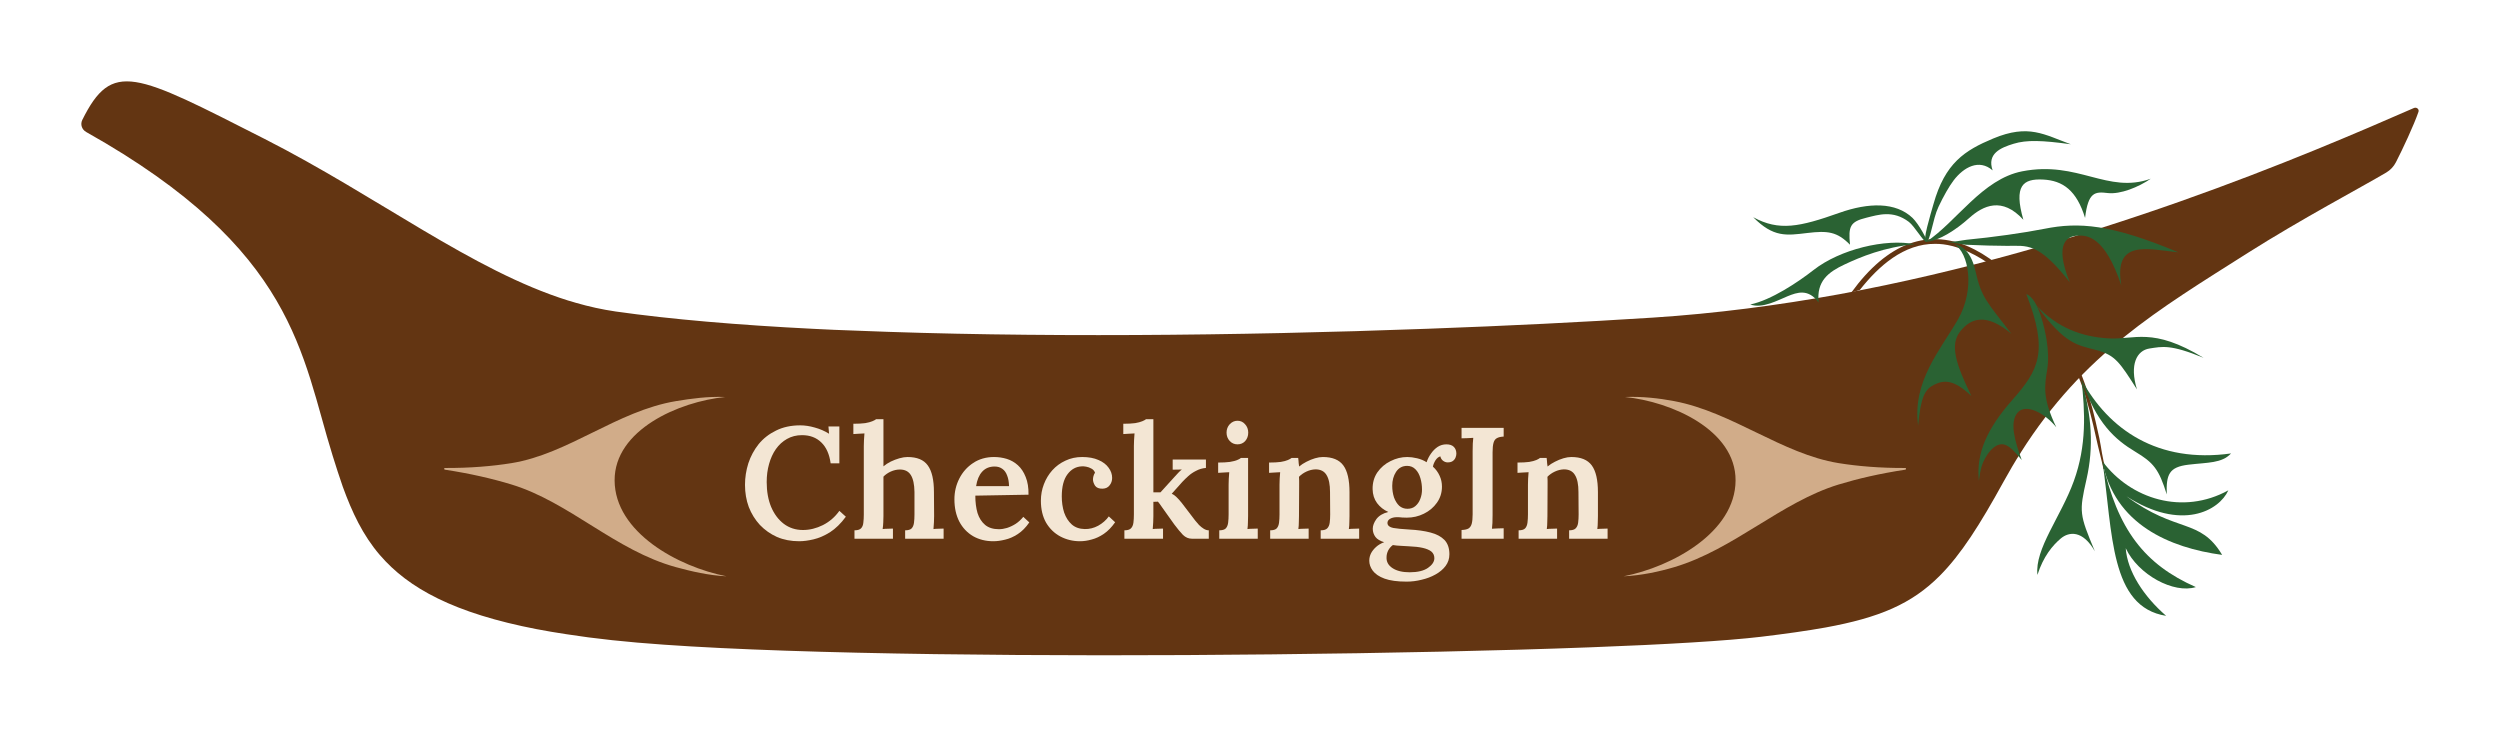 <svg width="180" height="54" viewBox="0 0 180 54" fill="none" xmlns="http://www.w3.org/2000/svg">
<path d="M173.8 7.777C166.142 11.125 150.383 17.896 132.408 21.189C128.038 21.981 123.538 22.576 118.991 22.869C113.974 23.191 108.495 23.463 102.8 23.67C89.037 24.182 74.071 24.317 61.59 23.805C60.574 23.775 59.567 23.726 58.587 23.677C53.157 23.404 48.291 22.991 44.33 22.428C43.36 22.285 42.41 22.077 41.46 21.802C41.319 21.764 41.187 21.726 41.055 21.679C41.008 21.66 40.961 21.65 40.914 21.641C34 19.482 27.212 14.15 19.031 9.992C9.683 5.24 8.075 4.314 5.921 8.642C5.77 8.962 5.892 9.329 6.212 9.508C21.323 17.991 21.687 25.562 23.952 32.816C24.196 33.589 24.429 34.333 24.682 35.049C25.348 36.877 26.117 38.526 27.347 39.96C27.347 39.97 27.356 39.979 27.366 39.979C29.395 42.337 32.667 44.15 38.69 45.309H38.699C39.358 45.433 40.045 45.556 40.769 45.661C42.821 45.985 45.155 46.234 47.818 46.418C57.766 47.123 75.312 47.294 91.54 47.115C99.936 47.026 107.985 46.852 114.433 46.609H114.442C119.987 46.403 124.364 46.137 126.784 45.849C128.554 45.636 130.089 45.422 131.435 45.18C135.295 44.474 137.635 43.492 139.665 41.453C141.202 39.91 142.562 37.764 144.266 34.664C144.468 34.298 144.671 33.94 144.877 33.592C145.082 33.244 145.289 32.906 145.502 32.577C145.502 32.568 145.511 32.568 145.511 32.558C150.004 25.466 155.375 22.312 161.83 18.218C165.665 15.786 170.065 13.458 171.807 12.425C172.109 12.247 172.354 11.983 172.506 11.682C172.978 10.769 173.809 8.991 174.131 8.05C174.197 7.862 173.99 7.692 173.802 7.777H173.8Z" fill="#633512"/>
<path d="M151.605 33.741L151.454 33.777C151.294 33.036 151.089 32.303 150.928 31.56C150.862 31.253 150.793 30.946 150.72 30.641C150.413 29.331 150.052 28.042 149.519 26.801C149.356 26.395 149.154 25.96 148.909 25.509C148.086 23.979 146.818 22.245 145.349 20.785C144.225 19.669 142.983 18.711 141.732 18.138C140.928 17.766 140.119 17.553 139.339 17.557C137.07 17.538 135.262 19.157 133.912 20.869C133.714 20.935 133.516 20.998 133.317 21.061L133.303 21.052C135.865 17.525 138.881 16.266 142.183 17.971C142.878 18.328 143.589 18.818 144.31 19.45C144.85 19.931 145.374 20.43 145.873 20.954C147.089 22.213 148.173 23.607 149.007 25.137C149.284 25.646 149.533 26.167 149.751 26.704C150.248 27.883 150.597 29.113 150.886 30.356C150.98 30.753 151.068 31.15 151.153 31.549C151.308 32.279 151.368 33.042 151.605 33.74" fill="#633512"/>
<path d="M151.376 33.213C153.406 35.942 157.163 37.111 160.441 35.303C159.78 36.765 157.071 38.288 153.103 35.733C156.729 38.42 158.397 37.279 159.994 39.952C156.22 39.446 152.207 37.743 151.376 33.213" fill="#2A6233"/>
<path d="M151.376 33.213C152.127 38.391 151.903 43.703 155.962 44.341C154.348 42.939 153.169 41.14 153.052 39.47C153.947 41.385 156.51 42.765 158.102 42.27C154.42 40.645 152.45 38.143 151.376 33.213Z" fill="#2A6233"/>
<path d="M149.863 27.32C151.809 30.923 155.356 33.387 160.637 32.647C159.968 33.366 158.962 33.29 157.563 33.458C156.163 33.626 155.959 34.169 156.006 35.597C155.443 33.783 155.053 33.312 153.741 32.524C152.292 31.653 150.944 30.488 149.863 27.32Z" fill="#2A6233"/>
<path d="M149.863 27.32C150.125 29.648 150.249 32.061 149.315 34.637C148.382 37.213 146.493 39.507 146.695 41.393C147.12 40.066 147.781 39.274 148.373 38.773C148.966 38.272 149.957 38.153 150.831 39.695C149.709 37.01 149.694 36.871 150.228 34.512C150.761 32.154 150.608 29.957 149.862 27.32" fill="#2A6233"/>
<path d="M146.628 21.997C148.146 23.617 149.898 24.247 151.794 24.363C153.69 24.479 154.959 23.515 158.657 25.764C156.264 24.777 155.682 24.954 154.766 25.092C153.85 25.23 153.312 26.242 153.86 28.035C152.611 26.075 152.299 25.566 150.916 25.2C149.532 24.833 148.676 24.785 146.629 21.998" fill="#2A6233"/>
<path d="M145.893 21.176C147.525 25.344 146.771 26.658 144.899 28.782C143.027 30.906 142.278 32.668 142.478 34.616C142.532 34.179 142.602 33.835 142.684 33.559C142.875 32.914 143.614 31.71 144.411 32.042C144.712 32.167 145.076 32.508 145.565 33.121C145.047 31.719 144.687 30.401 145.261 29.715C145.835 29.031 147.207 29.711 148.054 30.765C147.034 28.644 147.211 27.77 147.399 26.607C147.498 25.994 147.48 25.233 147.356 24.479C147.247 23.82 146.805 21.506 145.894 21.176" fill="#2A6233"/>
<path d="M140.165 17.42C140.668 17.44 141.317 17.29 141.589 17.263C143.483 17.081 145.718 16.768 147.216 16.47C149.659 15.984 151.974 16.125 156.852 18.171C154.58 17.922 152.162 17.22 152.737 20.565C151.541 16.947 150.226 16.93 149.572 16.967C148.918 17.004 147.838 17.414 149.025 20.323C146.73 17.397 145.938 17.712 144.5 17.702C143.699 17.696 142.682 17.677 141.55 17.622C141.248 17.608 140.825 17.485 140.165 17.42" fill="#2A6233"/>
<path d="M140.705 17.575C141.767 18.208 142.212 20.826 140.98 22.988C139.748 25.15 137.672 27.443 138.105 30.637C138.297 28.565 138.589 28.026 139.275 27.692C139.96 27.358 140.676 27.302 141.942 28.513C140.81 26.199 140.379 24.827 141.128 23.87C141.877 22.913 142.996 22.491 144.823 24.035C143.071 21.729 142.67 21.481 142.229 19.5C141.864 17.867 141.025 17.627 140.705 17.575" fill="#2A6233"/>
<path d="M138.687 17.414C140.875 15.972 142.718 12.895 145.602 12.334C149.634 11.549 151.741 13.987 154.856 12.868C153.972 13.474 152.666 14.006 151.757 13.899C150.848 13.791 150.348 13.806 150.125 15.69C149.521 13.717 148.528 12.996 147.095 12.927C145.664 12.858 144.972 13.351 145.682 15.824C144.153 14.149 142.792 14.791 141.781 15.699C140.77 16.607 139.583 17.339 138.687 17.414Z" fill="#2A6233"/>
<path d="M138.687 17.414C138.381 17.439 138.995 15.457 139.209 14.698C140.04 11.734 141.467 10.827 143.507 9.974C146.071 8.902 147.189 9.697 149.099 10.387C147.028 10.104 145.927 10.062 144.982 10.35C144.038 10.637 143.048 11.063 143.47 12.269C142.494 11.419 141.385 12.038 140.663 12.986C140.335 13.416 139.929 14.132 139.57 14.894C139.138 15.809 138.992 17.389 138.686 17.414" fill="#2A6233"/>
<path d="M138.687 17.414C138.873 17.404 138.136 16.104 137.702 15.69C136.495 14.539 134.543 14.575 132.433 15.324C129.565 16.341 128.092 16.655 126.231 15.639C127.688 17.112 128.627 16.956 130.114 16.777C131.599 16.598 132.27 16.678 133.201 17.62C133.069 16.294 133.209 15.963 134.383 15.675C135.25 15.462 136.292 15.11 137.437 15.975C137.842 16.282 138.501 17.424 138.688 17.414" fill="#2A6233"/>
<path d="M137.876 17.585C135.759 17.161 132.485 17.949 130.582 19.437C129.45 20.322 127.52 21.609 126.017 21.924C126.903 22.238 128.016 21.608 128.704 21.33C129.391 21.052 130.202 20.756 130.944 21.788C130.77 20.234 131.654 19.584 132.804 19.044C133.954 18.503 135.665 17.787 137.877 17.585" fill="#2A6233"/>
<path d="M116.908 41.493C118.191 41.431 119.444 41.162 120.546 40.835C124.821 39.567 128.233 36.152 132.385 34.884C133.734 34.472 135.361 34.092 137.178 33.818C137.257 33.806 137.257 33.695 137.178 33.695C135.36 33.704 133.737 33.564 132.384 33.345C128.301 32.683 124.734 29.676 120.545 28.881C119.457 28.674 118.248 28.536 116.991 28.584C120.333 28.913 124.979 30.956 124.961 34.594C124.943 38.323 120.394 40.809 116.908 41.492V41.493Z" fill="#D1AC89"/>
<path d="M52.304 41.493C51.022 41.431 49.784 41.141 48.667 40.835C44.304 39.64 40.998 36.156 36.829 34.884C35.479 34.472 33.852 34.092 32.035 33.818C31.957 33.806 31.957 33.695 32.035 33.695C33.853 33.704 35.476 33.564 36.829 33.345C40.938 32.679 44.416 29.593 48.667 28.881C49.761 28.698 50.964 28.535 52.221 28.584C48.879 28.913 44.234 30.956 44.252 34.594C44.27 38.323 48.819 40.809 52.304 41.492L52.304 41.493Z" fill="#D1AC89"/>
<path fill-rule="evenodd" clip-rule="evenodd" d="M104.14 31.993C104.376 31.993 104.554 32.053 104.676 32.175C104.797 32.297 104.858 32.46 104.858 32.665C104.858 32.749 104.839 32.84 104.801 32.939C104.763 33.038 104.699 33.121 104.607 33.19C104.516 33.258 104.391 33.292 104.231 33.292C104.11 33.292 103.996 33.251 103.889 33.167C103.79 33.083 103.73 32.981 103.707 32.859C103.578 32.889 103.46 32.984 103.353 33.144C103.255 33.304 103.194 33.456 103.171 33.6C103.376 33.782 103.536 33.999 103.65 34.25C103.764 34.493 103.821 34.755 103.821 35.036C103.821 35.47 103.699 35.857 103.456 36.199C103.22 36.534 102.909 36.796 102.521 36.986C102.141 37.176 101.731 37.271 101.29 37.271C101.176 37.271 101.062 37.267 100.948 37.26C100.834 37.244 100.712 37.237 100.583 37.237C100.378 37.237 100.207 37.279 100.07 37.362C99.941 37.446 99.884 37.556 99.899 37.693C99.922 37.852 100.059 37.959 100.31 38.012C100.56 38.057 100.948 38.096 101.472 38.126C102.058 38.156 102.567 38.228 103 38.343C103.433 38.456 103.768 38.635 104.003 38.878C104.239 39.129 104.357 39.471 104.357 39.904C104.357 40.224 104.265 40.505 104.083 40.748C103.901 40.991 103.657 41.196 103.353 41.364C103.057 41.531 102.726 41.656 102.362 41.74C102.004 41.831 101.643 41.877 101.279 41.877C100.61 41.877 100.078 41.804 99.683 41.66C99.295 41.516 99.014 41.325 98.839 41.09C98.672 40.862 98.588 40.623 98.588 40.372C98.588 40.182 98.63 40.003 98.714 39.836C98.797 39.676 98.919 39.524 99.078 39.38C99.238 39.236 99.432 39.121 99.66 39.038C99.371 38.954 99.162 38.829 99.033 38.662C98.904 38.487 98.839 38.289 98.839 38.069C98.839 37.849 98.926 37.617 99.101 37.373C99.284 37.13 99.569 36.959 99.956 36.86C99.629 36.716 99.36 36.503 99.147 36.222C98.942 35.941 98.835 35.606 98.828 35.219C98.82 34.763 98.934 34.36 99.17 34.01C99.413 33.661 99.728 33.391 100.116 33.201C100.503 33.004 100.906 32.905 101.324 32.905C101.537 32.905 101.773 32.935 102.031 32.996C102.289 33.057 102.517 33.152 102.715 33.281C102.791 33.053 102.897 32.844 103.034 32.654C103.171 32.456 103.331 32.297 103.513 32.175C103.703 32.053 103.912 31.993 104.14 31.993ZM100.287 39.243C100.142 39.349 100.028 39.483 99.945 39.642C99.869 39.802 99.831 39.961 99.831 40.121C99.816 40.448 99.96 40.71 100.264 40.907C100.568 41.105 100.978 41.204 101.495 41.204C102.073 41.204 102.514 41.097 102.818 40.885C103.122 40.672 103.274 40.44 103.274 40.189C103.274 39.992 103.201 39.832 103.057 39.71C102.913 39.596 102.707 39.509 102.441 39.448C102.175 39.387 101.845 39.349 101.45 39.334C101.275 39.327 101.081 39.315 100.868 39.3C100.655 39.292 100.462 39.273 100.287 39.243ZM101.313 33.543C100.971 33.543 100.705 33.688 100.515 33.976C100.332 34.258 100.241 34.592 100.241 34.98C100.241 35.276 100.283 35.553 100.367 35.812C100.458 36.062 100.583 36.264 100.743 36.416C100.91 36.56 101.108 36.633 101.336 36.633C101.564 36.633 101.754 36.568 101.906 36.439C102.065 36.302 102.183 36.131 102.259 35.926C102.343 35.713 102.384 35.489 102.384 35.253C102.384 34.964 102.346 34.691 102.27 34.432C102.194 34.166 102.077 33.953 101.917 33.794C101.757 33.627 101.556 33.543 101.313 33.543Z" fill="#F3E6D4"/>
<path d="M57.618 30.625C57.953 30.625 58.303 30.678 58.667 30.784C59.032 30.883 59.374 31.031 59.693 31.229L59.648 30.704H60.434V33.361H59.807C59.716 32.7 59.492 32.198 59.135 31.856C58.778 31.506 58.314 31.331 57.744 31.331C57.341 31.331 56.98 31.423 56.661 31.605C56.349 31.78 56.083 32.023 55.863 32.335C55.65 32.639 55.487 32.996 55.373 33.406C55.259 33.809 55.202 34.242 55.202 34.706C55.202 35.382 55.308 35.979 55.521 36.496C55.741 37.012 56.045 37.419 56.433 37.715C56.828 38.012 57.288 38.16 57.812 38.16C58.299 38.16 58.778 38.042 59.249 37.807C59.727 37.563 60.123 37.221 60.434 36.781L60.902 37.203C60.544 37.689 60.164 38.061 59.762 38.32C59.359 38.571 58.964 38.742 58.576 38.833C58.196 38.924 57.85 38.969 57.539 38.969C56.953 38.969 56.422 38.867 55.943 38.662C55.471 38.449 55.061 38.16 54.712 37.795C54.37 37.423 54.103 36.993 53.913 36.507C53.731 36.013 53.64 35.481 53.64 34.911C53.64 34.387 53.72 33.87 53.879 33.361C54.047 32.852 54.294 32.392 54.62 31.981C54.955 31.571 55.373 31.244 55.874 31.001C56.376 30.75 56.957 30.625 57.618 30.625Z" fill="#F3E6D4"/>
<path fill-rule="evenodd" clip-rule="evenodd" d="M71.568 32.905C71.887 32.905 72.195 32.95 72.491 33.041C72.788 33.133 73.054 33.285 73.289 33.498C73.525 33.71 73.711 33.992 73.848 34.341C73.992 34.691 74.061 35.116 74.053 35.618L70.223 35.686C70.223 36.157 70.276 36.575 70.382 36.94C70.496 37.297 70.679 37.583 70.93 37.795C71.18 38 71.511 38.103 71.921 38.103C72.104 38.103 72.298 38.073 72.503 38.012C72.716 37.944 72.925 37.845 73.13 37.715C73.335 37.579 73.517 37.411 73.677 37.214L74.11 37.613C73.859 37.978 73.582 38.259 73.278 38.456C72.974 38.654 72.67 38.787 72.366 38.855C72.062 38.931 71.781 38.969 71.522 38.969C70.975 38.969 70.489 38.848 70.063 38.605C69.638 38.354 69.307 38.004 69.071 37.556C68.836 37.1 68.718 36.564 68.718 35.949C68.718 35.416 68.836 34.919 69.071 34.455C69.307 33.992 69.638 33.619 70.063 33.338C70.496 33.049 70.998 32.905 71.568 32.905ZM71.614 33.589C71.241 33.589 70.941 33.714 70.713 33.965C70.493 34.208 70.348 34.554 70.28 35.002H72.651C72.643 34.698 72.598 34.444 72.514 34.239C72.438 34.026 72.324 33.866 72.172 33.76C72.02 33.646 71.834 33.589 71.614 33.589Z" fill="#F3E6D4"/>
<path d="M77.919 32.905C78.383 32.905 78.774 32.977 79.093 33.121C79.412 33.258 79.656 33.444 79.823 33.68C79.99 33.908 80.074 34.151 80.074 34.41C80.074 34.615 80.013 34.793 79.891 34.945C79.777 35.097 79.61 35.177 79.39 35.185C79.131 35.192 78.949 35.12 78.842 34.968C78.744 34.809 78.694 34.66 78.694 34.523C78.694 34.447 78.706 34.368 78.728 34.284C78.751 34.193 78.789 34.109 78.842 34.033C78.789 33.897 78.702 33.798 78.58 33.737C78.459 33.669 78.333 33.623 78.204 33.6C78.075 33.577 77.972 33.57 77.896 33.577C77.478 33.593 77.132 33.782 76.859 34.147C76.585 34.512 76.448 35.044 76.448 35.743C76.448 36.161 76.505 36.549 76.619 36.906C76.741 37.256 76.923 37.541 77.167 37.761C77.41 37.974 77.721 38.084 78.101 38.092C78.436 38.099 78.759 38.02 79.07 37.852C79.382 37.678 79.637 37.453 79.834 37.18L80.29 37.602C80.039 37.959 79.77 38.236 79.481 38.434C79.192 38.631 78.9 38.768 78.603 38.844C78.314 38.928 78.033 38.969 77.759 38.969C77.25 38.969 76.779 38.855 76.346 38.627C75.92 38.4 75.578 38.069 75.32 37.636C75.069 37.195 74.944 36.667 74.944 36.051C74.944 35.633 75.016 35.238 75.16 34.865C75.305 34.485 75.506 34.151 75.764 33.862C76.03 33.566 76.346 33.334 76.711 33.167C77.075 32.992 77.478 32.905 77.919 32.905Z" fill="#F3E6D4"/>
<path d="M63.608 33.577C63.76 33.448 63.935 33.334 64.132 33.235C64.338 33.136 64.546 33.057 64.759 32.996C64.972 32.935 65.166 32.905 65.341 32.905C66.025 32.905 66.511 33.106 66.8 33.509C67.096 33.912 67.244 34.554 67.244 35.435L67.256 37.157C67.256 37.279 67.252 37.427 67.244 37.602C67.237 37.769 67.225 37.932 67.21 38.092C67.332 38.077 67.457 38.069 67.586 38.069C67.723 38.061 67.841 38.057 67.94 38.057V38.787H65.17V38.183C65.39 38.183 65.546 38.137 65.637 38.046C65.728 37.947 65.785 37.81 65.808 37.636C65.831 37.461 65.842 37.263 65.842 37.043V35.424C65.835 34.877 65.747 34.47 65.58 34.204C65.413 33.938 65.151 33.805 64.793 33.805C64.573 33.805 64.353 33.855 64.132 33.953C63.919 34.052 63.745 34.174 63.608 34.318V37.157C63.608 37.279 63.604 37.427 63.596 37.602C63.589 37.769 63.574 37.932 63.551 38.092C63.68 38.077 63.813 38.069 63.95 38.069C64.087 38.061 64.201 38.057 64.292 38.057V38.787H61.522V38.183C61.742 38.183 61.898 38.137 61.989 38.046C62.088 37.947 62.145 37.81 62.16 37.636C62.183 37.461 62.194 37.263 62.194 37.043V32.118C62.194 31.989 62.198 31.848 62.206 31.696C62.213 31.537 62.225 31.373 62.24 31.206C62.111 31.214 61.97 31.221 61.818 31.229C61.666 31.236 61.541 31.244 61.442 31.252V30.511C61.791 30.511 62.076 30.495 62.297 30.465C62.517 30.427 62.688 30.381 62.81 30.328C62.939 30.275 63.03 30.226 63.083 30.18H63.608V33.577Z" fill="#F3E6D4"/>
<path d="M83.043 35.447H83.556L84.57 34.33C84.677 34.216 84.768 34.117 84.844 34.033C84.927 33.942 85.011 33.866 85.095 33.805L84.433 33.817V33.087H86.827V33.691C86.569 33.714 86.333 33.782 86.121 33.897C85.908 34.003 85.722 34.128 85.562 34.273C85.402 34.417 85.262 34.554 85.14 34.683L84.365 35.55C84.487 35.603 84.601 35.682 84.707 35.789C84.821 35.895 84.95 36.04 85.095 36.222L85.87 37.237C85.915 37.29 85.976 37.37 86.052 37.476C86.136 37.575 86.227 37.681 86.326 37.795C86.432 37.902 86.546 37.993 86.668 38.069C86.789 38.145 86.911 38.183 87.033 38.183V38.787H85.813C85.577 38.787 85.364 38.696 85.174 38.514C84.992 38.324 84.787 38.077 84.559 37.773C84.407 37.56 84.255 37.347 84.103 37.134C83.951 36.914 83.81 36.716 83.681 36.541C83.559 36.359 83.457 36.218 83.373 36.12L83.043 36.131V37.157C83.043 37.279 83.039 37.427 83.031 37.602C83.024 37.769 83.012 37.932 82.997 38.092C83.119 38.077 83.248 38.069 83.385 38.069C83.521 38.061 83.639 38.057 83.738 38.057V38.787H80.956V38.183C81.177 38.183 81.333 38.137 81.424 38.046C81.523 37.947 81.583 37.81 81.606 37.636C81.629 37.461 81.64 37.263 81.64 37.043V32.118C81.64 31.989 81.644 31.848 81.652 31.696C81.659 31.537 81.671 31.373 81.686 31.206C81.557 31.214 81.416 31.221 81.264 31.229C81.112 31.236 80.983 31.244 80.877 31.252V30.511C81.226 30.511 81.511 30.495 81.732 30.465C81.952 30.427 82.123 30.381 82.245 30.328C82.374 30.275 82.465 30.226 82.518 30.18H83.043V35.447Z" fill="#F3E6D4"/>
<path d="M89.862 37.157C89.862 37.279 89.858 37.427 89.851 37.602C89.851 37.769 89.839 37.932 89.816 38.092C89.938 38.077 90.067 38.069 90.204 38.069C90.348 38.061 90.466 38.057 90.558 38.057V38.787H87.787V38.183C88.008 38.183 88.163 38.137 88.255 38.046C88.346 37.947 88.403 37.81 88.426 37.636C88.448 37.461 88.46 37.263 88.46 37.043V34.911C88.46 34.782 88.464 34.641 88.471 34.489C88.479 34.33 88.49 34.166 88.505 33.999C88.376 34.007 88.236 34.014 88.084 34.022C87.932 34.029 87.806 34.037 87.707 34.045V33.304C88.049 33.304 88.331 33.288 88.551 33.258C88.779 33.22 88.954 33.175 89.076 33.121C89.205 33.068 89.296 33.019 89.349 32.973H89.862V37.157Z" fill="#F3E6D4"/>
<path d="M95.249 32.905C95.933 32.905 96.423 33.106 96.719 33.509C97.016 33.912 97.164 34.554 97.164 35.435V37.157C97.164 37.279 97.16 37.427 97.153 37.602C97.153 37.769 97.141 37.932 97.118 38.092C97.248 38.077 97.381 38.069 97.517 38.069C97.654 38.061 97.768 38.057 97.859 38.057V38.787H95.089V38.183C95.31 38.183 95.465 38.137 95.557 38.046C95.655 37.947 95.716 37.81 95.739 37.636C95.762 37.461 95.773 37.263 95.773 37.043L95.762 35.424C95.762 34.877 95.678 34.47 95.511 34.204C95.351 33.931 95.085 33.794 94.713 33.794C94.493 33.801 94.276 33.855 94.063 33.953C93.85 34.052 93.672 34.178 93.527 34.33C93.535 34.421 93.539 34.516 93.539 34.615V34.911L93.527 37.157C93.527 37.279 93.524 37.427 93.516 37.602C93.516 37.769 93.505 37.932 93.482 38.092C93.603 38.077 93.733 38.069 93.869 38.069C94.014 38.061 94.132 38.057 94.223 38.057V38.787H91.453V38.183C91.673 38.183 91.829 38.137 91.92 38.046C92.011 37.947 92.068 37.81 92.091 37.636C92.114 37.461 92.125 37.263 92.125 37.043V34.9C92.125 34.763 92.129 34.618 92.137 34.467C92.144 34.315 92.156 34.159 92.171 33.999C92.049 34.007 91.909 34.014 91.749 34.022C91.597 34.029 91.472 34.037 91.373 34.045V33.304C91.715 33.304 91.996 33.288 92.216 33.258C92.437 33.22 92.608 33.175 92.729 33.121C92.851 33.068 92.938 33.019 92.992 32.973H93.47C93.486 33.057 93.493 33.125 93.493 33.178C93.493 33.231 93.497 33.288 93.505 33.349C93.512 33.403 93.524 33.482 93.539 33.589C93.691 33.459 93.866 33.346 94.063 33.247C94.268 33.14 94.474 33.057 94.679 32.996C94.884 32.935 95.074 32.905 95.249 32.905Z" fill="#F3E6D4"/>
<path d="M108.264 31.434C108.059 31.442 107.896 31.48 107.774 31.548C107.66 31.609 107.58 31.719 107.535 31.879C107.489 32.038 107.466 32.266 107.466 32.563V37.089C107.466 37.294 107.463 37.484 107.455 37.658C107.447 37.833 107.436 37.97 107.421 38.069C107.55 38.061 107.698 38.054 107.865 38.046C108.033 38.038 108.166 38.035 108.264 38.035V38.787H105.232V38.16C105.445 38.153 105.608 38.118 105.722 38.057C105.836 37.989 105.916 37.875 105.962 37.715C106.007 37.548 106.03 37.32 106.03 37.032V32.483C106.03 32.293 106.034 32.11 106.041 31.936C106.057 31.761 106.068 31.624 106.075 31.525C105.946 31.533 105.798 31.54 105.631 31.548C105.464 31.548 105.331 31.552 105.232 31.559V30.807H108.264V31.434Z" fill="#F3E6D4"/>
<path d="M113.136 32.905C113.82 32.905 114.31 33.106 114.607 33.509C114.903 33.912 115.051 34.554 115.051 35.435V37.157C115.051 37.279 115.048 37.427 115.04 37.602C115.04 37.769 115.029 37.932 115.006 38.092C115.135 38.077 115.268 38.069 115.405 38.069C115.542 38.061 115.656 38.057 115.747 38.057V38.787H112.977V38.183C113.197 38.183 113.353 38.137 113.444 38.046C113.543 37.947 113.603 37.81 113.626 37.636C113.649 37.461 113.661 37.263 113.661 37.043L113.649 35.424C113.649 34.877 113.566 34.47 113.398 34.204C113.239 33.931 112.973 33.794 112.6 33.794C112.38 33.801 112.163 33.855 111.951 33.953C111.738 34.052 111.559 34.178 111.415 34.33C111.422 34.421 111.426 34.516 111.426 34.615V34.911L111.415 37.157C111.415 37.279 111.411 37.427 111.403 37.602C111.403 37.769 111.392 37.932 111.369 38.092C111.491 38.077 111.62 38.069 111.757 38.069C111.901 38.061 112.019 38.057 112.11 38.057V38.787H109.34V38.183C109.56 38.183 109.716 38.137 109.807 38.046C109.899 37.947 109.956 37.81 109.978 37.636C110.001 37.461 110.013 37.263 110.013 37.043V34.9C110.013 34.763 110.016 34.618 110.024 34.467C110.031 34.315 110.043 34.159 110.058 33.999C109.937 34.007 109.796 34.014 109.636 34.022C109.484 34.029 109.359 34.037 109.26 34.045V33.304C109.602 33.304 109.883 33.288 110.104 33.258C110.324 33.22 110.495 33.175 110.617 33.121C110.738 33.068 110.826 33.019 110.879 32.973H111.358C111.373 33.057 111.381 33.125 111.381 33.178C111.381 33.231 111.384 33.288 111.392 33.349C111.4 33.403 111.411 33.482 111.426 33.589C111.578 33.459 111.753 33.346 111.951 33.247C112.156 33.14 112.361 33.057 112.566 32.996C112.771 32.935 112.961 32.905 113.136 32.905Z" fill="#F3E6D4"/>
<path d="M89.098 30.294C89.319 30.294 89.501 30.378 89.645 30.545C89.797 30.712 89.873 30.913 89.873 31.149C89.873 31.385 89.801 31.586 89.657 31.753C89.512 31.913 89.326 31.993 89.098 31.993C88.878 31.993 88.692 31.913 88.54 31.753C88.388 31.586 88.312 31.385 88.312 31.149C88.312 30.913 88.388 30.712 88.54 30.545C88.699 30.378 88.885 30.294 89.098 30.294Z" fill="#F3E6D4"/>
</svg>
